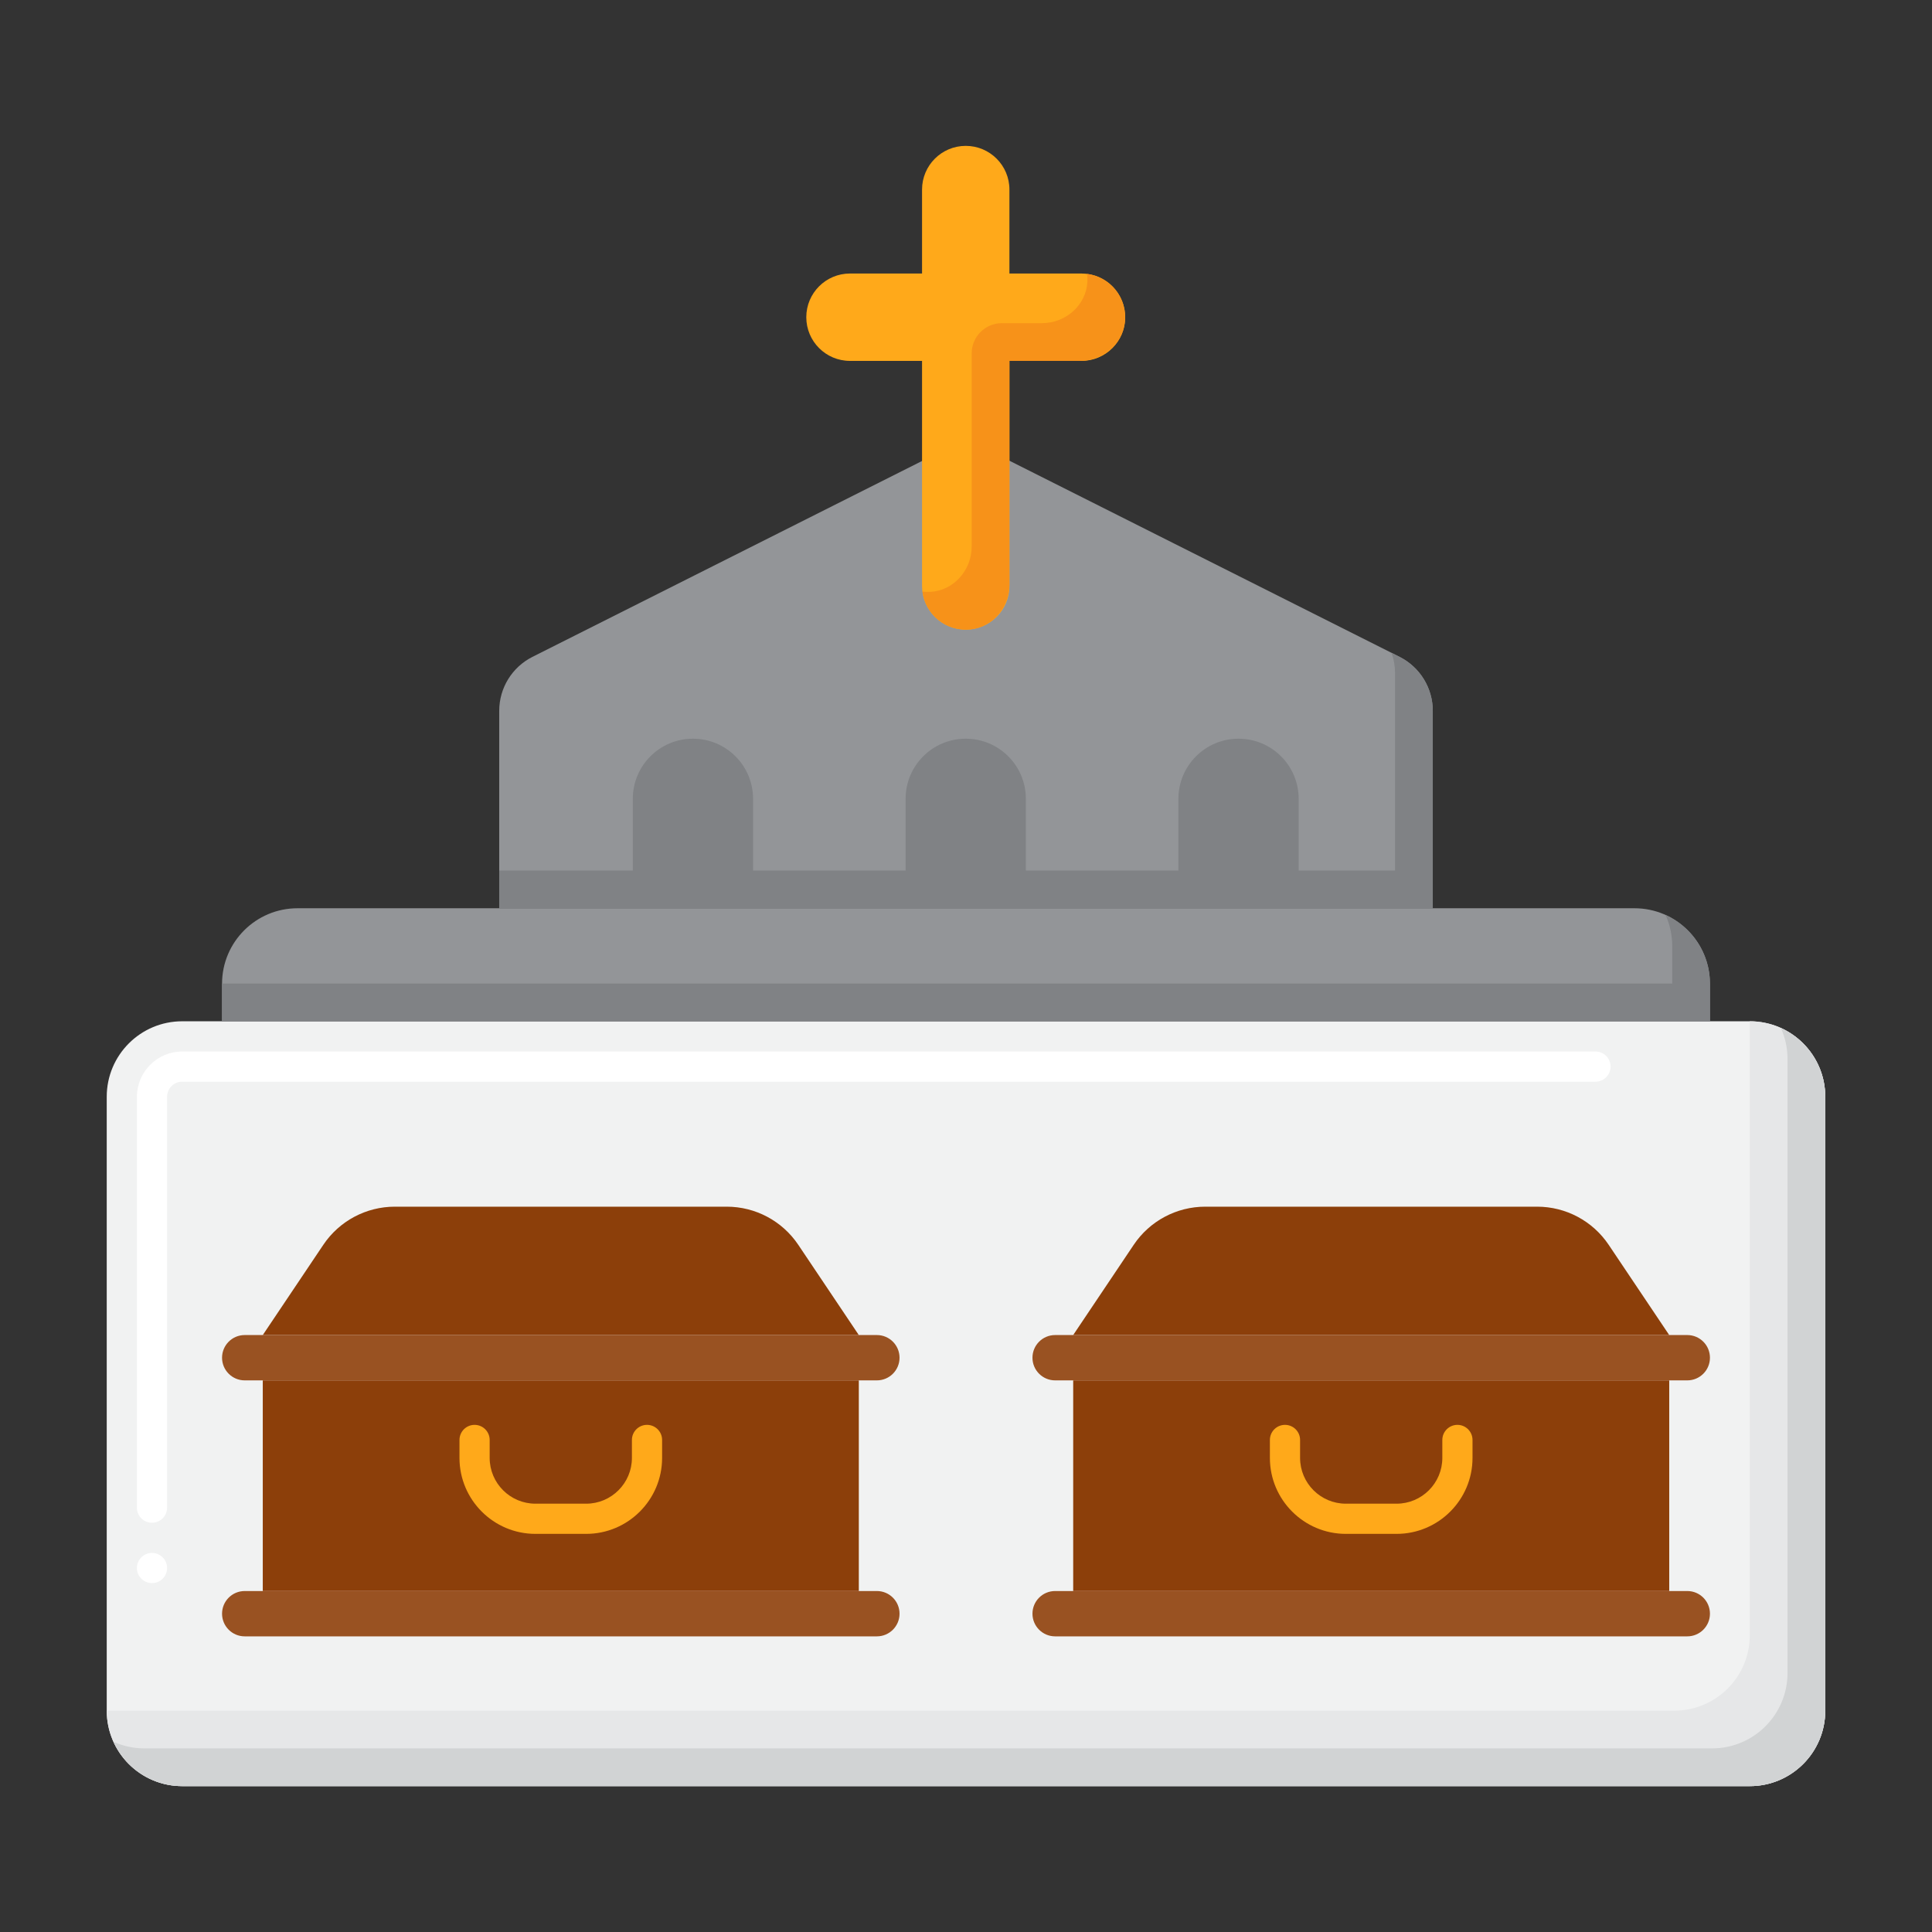 <?xml version="1.0" encoding="UTF-8" standalone="no"?><!-- icon666.com - MILLIONS OF FREE VECTOR ICONS --><svg width="1024" height="1024" id="Layer_1" viewBox="0 0 256 256" xmlns="http://www.w3.org/2000/svg"><rect x="0" y="0" width="256" height="256" fill="#333333" stroke="none"/><g><g><path d="m231.857 236.67h-207.714c-5.523 0-10-4.477-10-10v-81.345c0-5.523 4.477-10 10-10h207.715c5.523 0 10 4.477 10 10v81.345c-.001 5.523-4.478 10-10.001 10z" fill="#f1f2f2"/></g><g><path d="m20.14 209.77c-1.1 0-2-.89-2-2 0-1.1.9-2 2-2 1.11 0 2 .9 2 2 0 1.11-.89 2-2 2zm0-8c-1.1 0-2-.89-2-2v-54.44c.01-3.31 2.7-6 6-6h187.27c1.1 0 2 .89 2 2 0 1.1-.9 2-2 2h-187.27c-1.1 0-2 .9-2 2v54.44c0 1.11-.89 2-2 2z" fill="#fff"/></g><g><path d="m231.857 135.326v81.345c0 5.523-4.477 10-10 10h-207.714c0 5.523 4.477 10 10 10h207.714c5.523 0 10-4.477 10-10v-81.345c0-5.523-4.477-10-10-10z" fill="#e6e7e8"/></g><g><path d="m235.973 136.21c.568 1.255.884 2.649.884 4.116v81.345c0 5.523-4.477 10-10 10h-207.714c-1.467 0-2.861-.316-4.116-.884 1.569 3.47 5.061 5.884 9.116 5.884h207.714c5.523 0 10-4.477 10-10v-81.345c0-4.056-2.414-7.547-5.884-9.116z" fill="#d1d3d4"/></g><g><g><g><path d="m34.819 182.908h78.979v27.911h-78.979z" fill="#8c3f0a"/></g><g><path d="m113.797 176.901h-78.978l8.022-11.956c2.12-3.159 5.674-5.054 9.478-5.054h43.979c3.804 0 7.358 1.895 9.478 5.054z" fill="#8c3f0a"/></g><g><path d="m116.19 176.901h-83.764c-1.659 0-3.003 1.345-3.003 3.003 0 1.659 1.345 3.003 3.003 3.003h83.764c1.659 0 3.003-1.345 3.003-3.003 0-1.658-1.345-3.003-3.003-3.003z" fill="#995222"/></g><g><path d="m116.19 210.819h-83.764c-1.659 0-3.003 1.345-3.003 3.003 0 1.659 1.345 3.003 3.003 3.003h83.764c1.659 0 3.003-1.345 3.003-3.003 0-1.658-1.345-3.003-3.003-3.003z" fill="#995222"/></g><g><path d="m77.669 203.246h-6.722c-5.549 0-10.063-4.514-10.063-10.063v-2.382c0-1.104.896-2 2-2s2 .896 2 2v2.382c0 3.343 2.72 6.063 6.063 6.063h6.722c3.343 0 6.063-2.72 6.063-6.063v-2.382c0-1.104.896-2 2-2s2 .896 2 2v2.382c0 5.549-4.514 10.063-10.063 10.063z" fill="#ffa91a"/></g></g><g><g><path d="m142.203 182.908h78.979v27.911h-78.979z" fill="#8c3f0a"/></g><g><path d="m221.181 176.901h-78.979l8.022-11.956c2.12-3.159 5.674-5.054 9.478-5.054h43.979c3.804 0 7.358 1.895 9.478 5.054z" fill="#8c3f0a"/></g><g><path d="m223.574 176.901h-83.764c-1.659 0-3.003 1.345-3.003 3.003 0 1.659 1.345 3.003 3.003 3.003h83.764c1.659 0 3.003-1.345 3.003-3.003 0-1.658-1.344-3.003-3.003-3.003z" fill="#995222"/></g><g><path d="m223.574 210.819h-83.764c-1.659 0-3.003 1.345-3.003 3.003 0 1.659 1.345 3.003 3.003 3.003h83.764c1.659 0 3.003-1.345 3.003-3.003 0-1.658-1.344-3.003-3.003-3.003z" fill="#995222"/></g><g><path d="m185.053 203.246h-6.722c-5.549 0-10.063-4.514-10.063-10.063v-2.382c0-1.104.896-2 2-2s2 .896 2 2v2.382c0 3.343 2.72 6.063 6.063 6.063h6.722c3.343 0 6.063-2.72 6.063-6.063v-2.382c0-1.104.896-2 2-2s2 .896 2 2v2.382c0 5.549-4.514 10.063-10.063 10.063z" fill="#ffa91a"/></g></g></g><g><path d="m216.577 120.349h-177.154c-5.523 0-10 4.477-10 10v4.977h197.154v-4.977c0-5.523-4.477-10-10-10z" fill="#939598"/></g><g><path d="m220.693 121.233c.568 1.255.884 2.649.884 4.116v4.977h-192.154v.023 4.977h197.154v-4.977c0-4.056-2.414-7.547-5.884-9.116z" fill="#808285"/></g><g><path d="m185.444 87.037-57.444-28.882-57.444 28.882c-2.702 1.358-4.406 4.124-4.406 7.147v26.165h123.7v-26.165c0-3.024-1.705-5.789-4.406-7.147z" fill="#939598"/></g><g><path d="m185.444 87.037-1.055-.531c.301.846.462 1.75.462 2.678v26.165h-118.701v5h123.7v-26.165c0-3.024-1.705-5.789-4.406-7.147z" fill="#808285"/></g><g><path d="m143.304 36.244h-9.55v-11.126c0-3.197-2.592-5.789-5.789-5.789s-5.789 2.592-5.789 5.789v11.125h-9.55c-3.197 0-5.789 2.592-5.789 5.789s2.592 5.789 5.789 5.789h9.55v29.823c0 3.197 2.592 5.789 5.789 5.789s5.789-2.592 5.789-5.789v-29.823h9.55c3.197 0 5.789-2.592 5.789-5.789s-2.592-5.788-5.789-5.788z" fill="#ffa91a"/></g><g><g><path d="m144.046 36.291c.044.346.058.702.038 1.065-.169 3.108-2.897 5.465-6.01 5.465h-5.32c-2.209 0-4 1.791-4 4v25.593c0 3.112-2.358 5.84-5.465 6.01-.363.02-.719.006-1.065-.038.398 3.112 3.267 5.452 6.578 4.988 2.886-.404 4.952-3.021 4.952-5.935v-29.618h9.345c2.914 0 5.531-2.066 5.935-4.952.463-3.311-1.876-6.18-4.988-6.578z" fill="#f79219"/></g></g><g><path d="m91.818 97.881c-4.401 0-7.968 3.567-7.968 7.968v14.5h15.936v-14.5c0-4.401-3.568-7.968-7.968-7.968z" fill="#808285"/></g><g><path d="m127.965 97.881c-4.401 0-7.968 3.567-7.968 7.968v14.5h15.936v-14.5c0-4.401-3.567-7.968-7.968-7.968z" fill="#808285"/></g><g><path d="m164.113 97.881c-4.401 0-7.968 3.567-7.968 7.968v14.5h15.936v-14.5c0-4.401-3.568-7.968-7.968-7.968z" fill="#808285"/></g></g></svg>